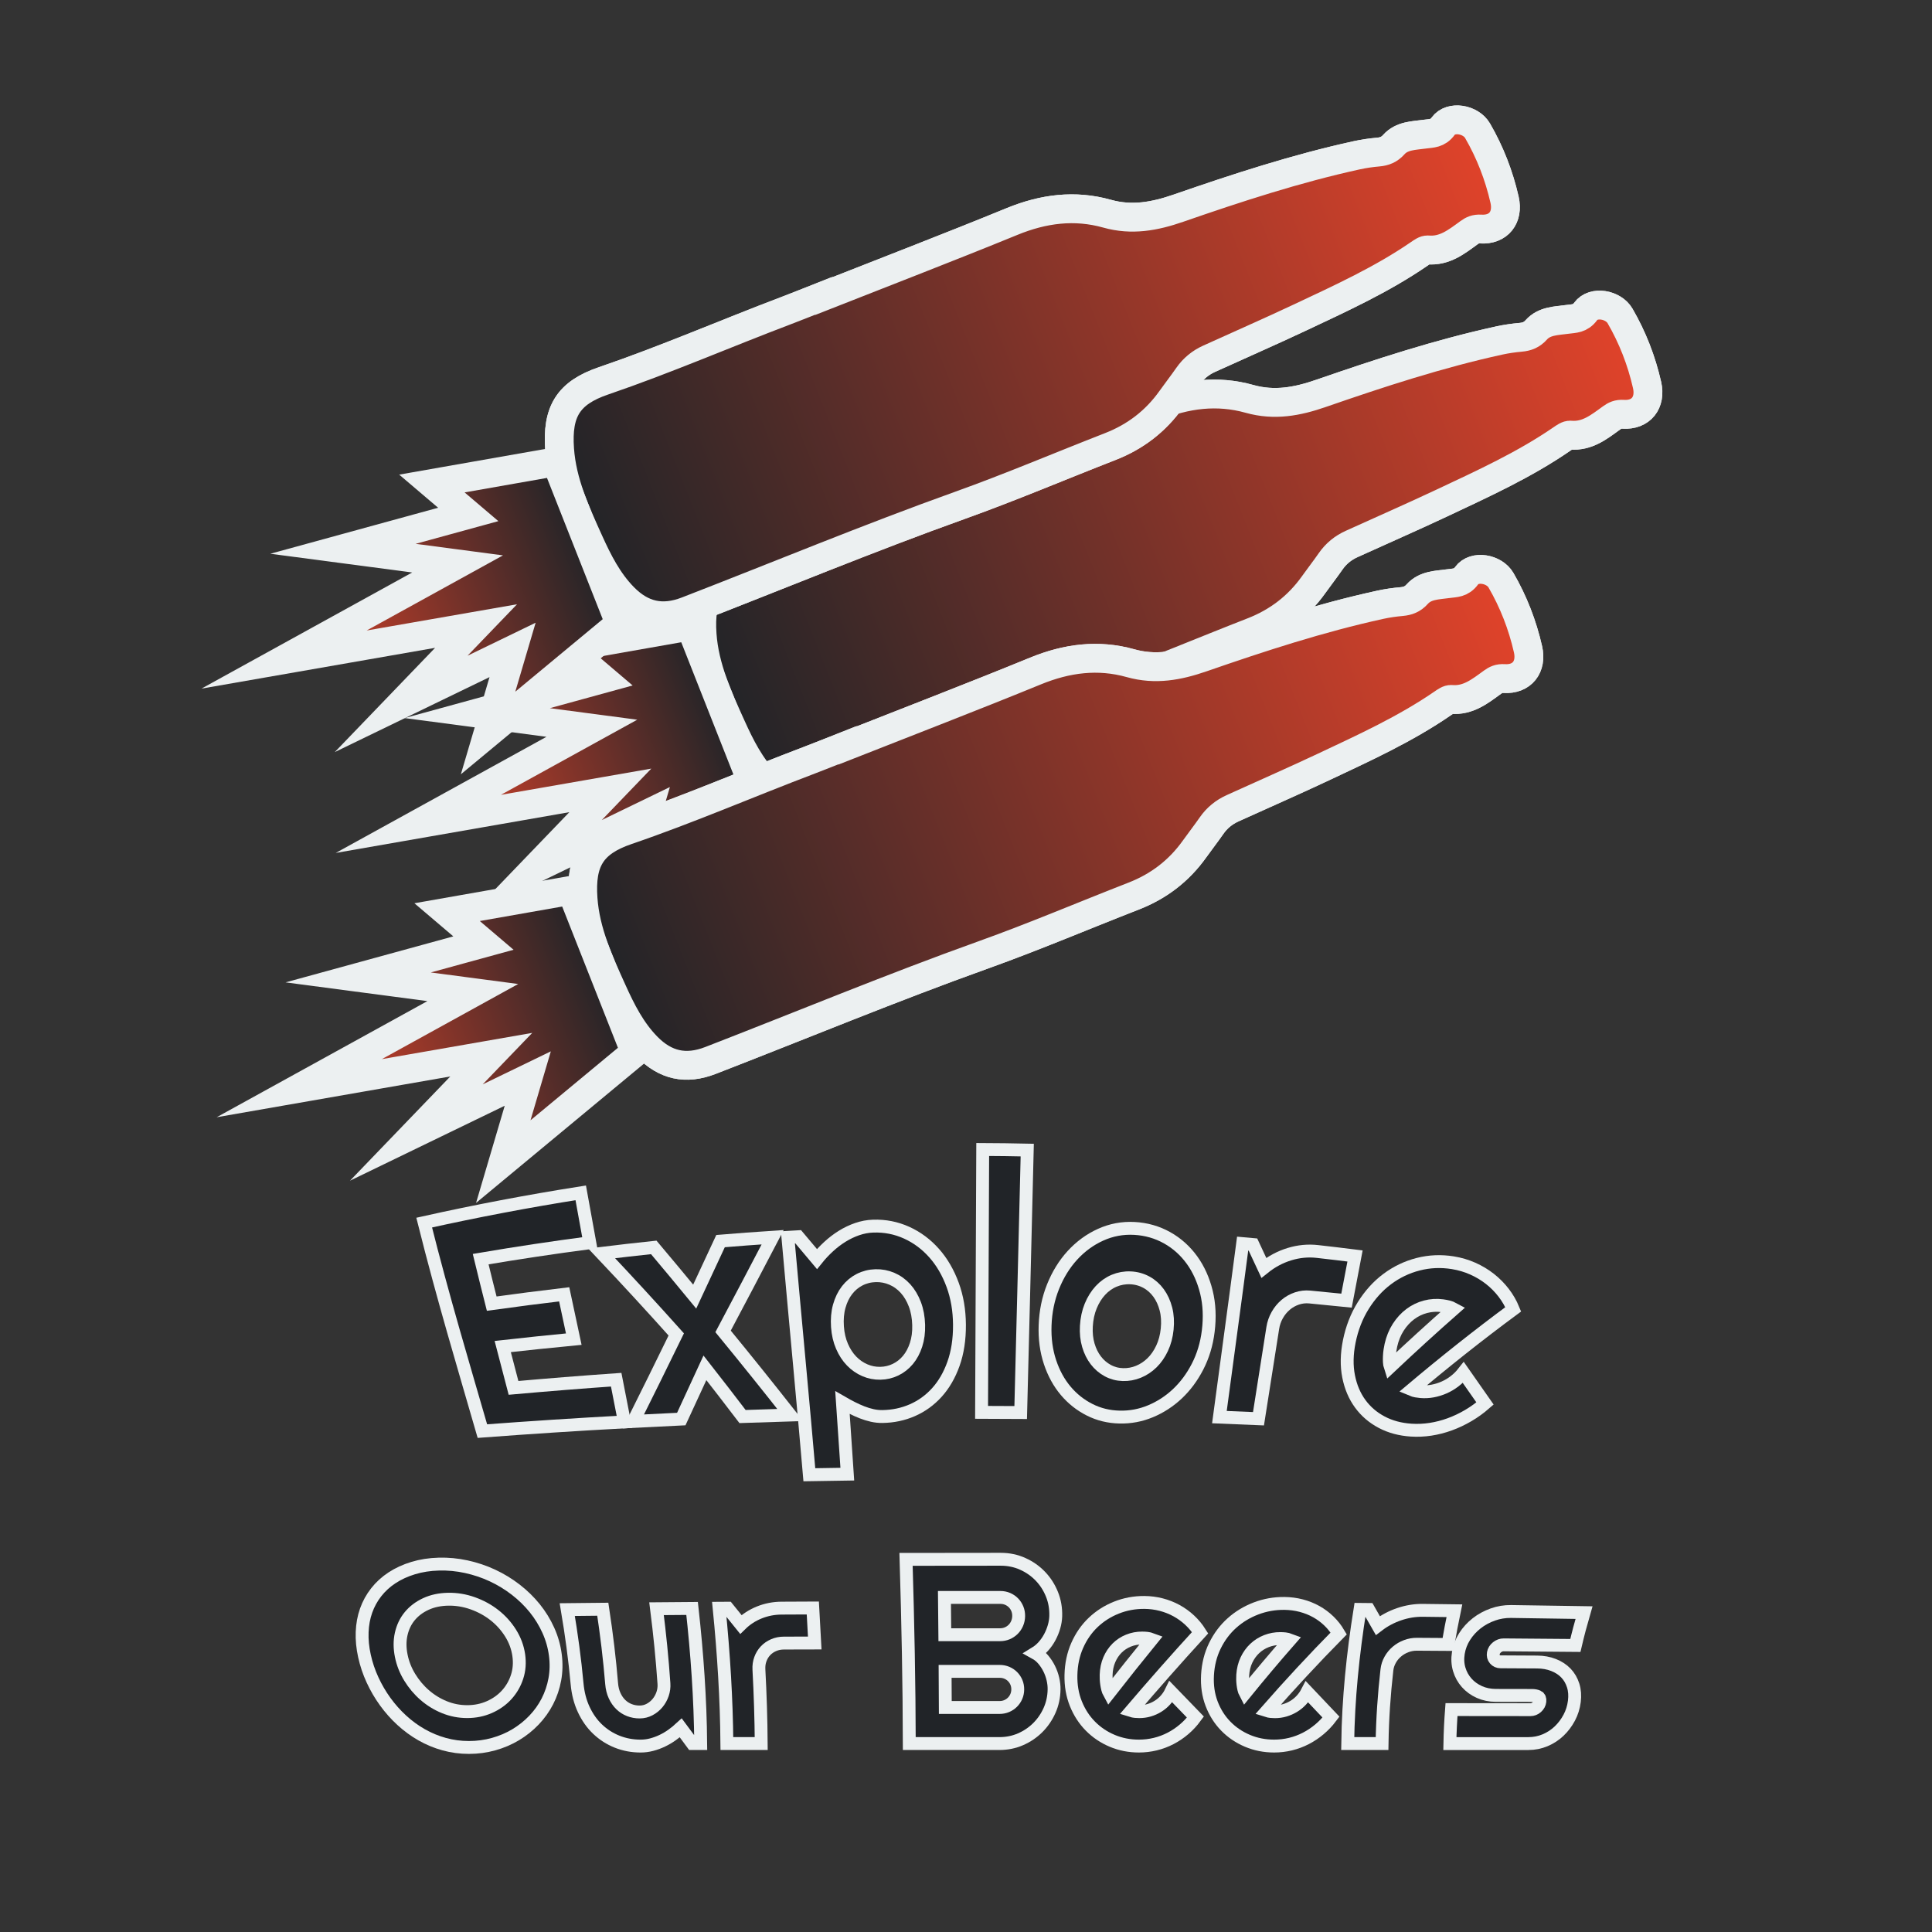 <?xml version="1.0" encoding="utf-8"?>
<!-- Generator: Adobe Illustrator 16.0.0, SVG Export Plug-In . SVG Version: 6.00 Build 0)  -->
<!DOCTYPE svg PUBLIC "-//W3C//DTD SVG 1.1//EN" "http://www.w3.org/Graphics/SVG/1.1/DTD/svg11.dtd">
<svg version="1.1" xmlns="http://www.w3.org/2000/svg" xmlns:xlink="http://www.w3.org/1999/xlink" x="0px" y="0px" width="600px"
	 height="600px" viewBox="0 0 600 600" enable-background="new 0 0 600 600" xml:space="preserve">
<rect x="0" y="0" width="600" height="600" fill="#333333" stroke="none"/>
<g id="Layer_1">
	<g>
		
			<linearGradient id="SVGID_1_" gradientUnits="userSpaceOnUse" x1="169.02" y1="30.935" x2="169.02" y2="335.704" gradientTransform="matrix(0.367 0.93 -0.93 0.367 474.702 -60.493)">
			<stop  offset="0" style="stop-color:#E1432A"/>
			<stop  offset="1" style="stop-color:#212428"/>
		</linearGradient>
		
			<path fill-rule="evenodd" clip-rule="evenodd" fill="url(#SVGID_1_)" stroke="#ECF0F1" stroke-width="8.957" stroke-miterlimit="10" d="
			M299.937,149.53c-0.01-0.025-0.021-0.052-0.031-0.078c-3.819,1.507-7.619,3.059-11.457,4.512
			c-18.951,7.183-37.55,15.272-56.749,21.83c-11.018,3.762-14.483,9.546-13.658,21.246c0.724,10.288,4.951,19.46,9.104,28.628
			c2.817,6.225,5.882,12.337,10.776,17.327c5.671,5.782,12.005,7.241,19.686,4.266c28.293-10.958,56.315-22.609,84.896-32.846
			c15.682-5.618,31.031-12.164,46.563-18.213c7.762-3.023,14.059-7.846,18.889-14.619c1.73-2.43,3.57-4.784,5.271-7.235
			c1.68-2.427,3.873-4.201,6.525-5.406c9.385-4.272,18.842-8.396,28.17-12.79c12.699-5.983,25.494-11.804,37.121-19.804
			c0.803-0.549,1.805-1.287,2.652-1.214c5.225,0.452,8.92-2.547,12.748-5.323c1.082-0.784,2.047-1.259,3.66-1.157
			c5.561,0.354,8.646-3.654,7.41-9.09c-1.723-7.568-4.5-14.728-8.395-21.445c-2.084-3.592-8.291-4.714-10.676-1.403
			c-1.686,2.342-3.557,2.174-5.697,2.47c-3.418,0.473-7.117,0.424-9.645,3.262c-1.377,1.545-2.898,2.133-4.848,2.305
			c-2.223,0.196-4.451,0.514-6.631,0.99c-18.85,4.126-37.166,10.114-55.357,16.418c-7.412,2.571-14.494,3.886-22.195,1.724
			c-10.066-2.828-19.805-1.548-29.504,2.423C339.117,134.275,319.492,141.815,299.937,149.53z"/>
		
			<linearGradient id="SVGID_2_" gradientUnits="userSpaceOnUse" x1="169.02" y1="30.935" x2="169.02" y2="335.704" gradientTransform="matrix(0.367 0.93 -0.93 0.367 474.702 -60.493)">
			<stop  offset="0" style="stop-color:#E1432A"/>
			<stop  offset="1" style="stop-color:#212428"/>
		</linearGradient>
		
			<path fill-rule="evenodd" clip-rule="evenodd" fill="url(#SVGID_2_)" stroke="#ECF0F1" stroke-width="8.957" stroke-miterlimit="10" d="
			M299.937,149.53c19.555-7.715,39.18-15.255,58.629-23.222c9.699-3.971,19.438-5.251,29.504-2.423
			c7.701,2.162,14.783,0.847,22.195-1.724c18.191-6.304,36.508-12.292,55.357-16.418c2.18-0.476,4.408-0.794,6.631-0.99
			c1.949-0.172,3.471-0.76,4.848-2.305c2.527-2.838,6.227-2.789,9.645-3.262c2.141-0.296,4.012-0.127,5.697-2.47
			c2.385-3.311,8.592-2.189,10.676,1.403c3.895,6.717,6.672,13.877,8.395,21.445c1.236,5.436-1.85,9.444-7.41,9.09
			c-1.613-0.102-2.578,0.373-3.66,1.157c-3.828,2.776-7.523,5.775-12.748,5.323c-0.848-0.073-1.85,0.665-2.652,1.214
			c-11.627,8-24.422,13.821-37.121,19.804c-9.328,4.394-18.785,8.518-28.17,12.79c-2.652,1.206-4.846,2.979-6.525,5.406
			c-1.701,2.451-3.541,4.805-5.271,7.235c-4.83,6.773-11.127,11.596-18.889,14.619c-15.531,6.049-30.881,12.595-46.563,18.213
			c-28.58,10.236-56.602,21.888-84.896,32.846c-7.681,2.976-14.015,1.517-19.686-4.266c-4.895-4.99-7.959-11.103-10.776-17.327
			c-4.153-9.168-8.379-18.34-9.104-28.628c-0.826-11.699,2.64-17.483,13.658-21.246c19.198-6.558,37.797-14.647,56.749-21.83
			c3.838-1.454,7.638-3.005,11.457-4.512C299.917,149.478,299.927,149.505,299.937,149.53z"/>
	</g>
	
		<linearGradient id="SVGID_3_" gradientUnits="userSpaceOnUse" x1="172.977" y1="436.847" x2="172.977" y2="335.702" gradientTransform="matrix(0.367 0.93 -0.93 0.367 474.702 -60.493)">
		<stop  offset="0" style="stop-color:#E1432A"/>
		<stop  offset="1" style="stop-color:#212428"/>
	</linearGradient>
	
		<polygon fill-rule="evenodd" clip-rule="evenodd" fill="url(#SVGID_3_)" stroke="#ECF0F1" stroke-width="8.957" stroke-miterlimit="10" points="
		214.392,194.413 175.826,201.194 187.114,210.801 148.207,221.466 183.804,226.167 129.911,255.868 189.543,245.462 
		166.277,269.639 200.882,252.872 193.273,278.671 234.234,244.698 	"/>
	<g>
		
			<linearGradient id="SVGID_4_" gradientUnits="userSpaceOnUse" x1="231.801" y1="95.455" x2="231.801" y2="400.224" gradientTransform="matrix(0.367 0.93 -0.93 0.367 474.702 -60.493)">
			<stop  offset="0" style="stop-color:#E1432A"/>
			<stop  offset="1" style="stop-color:#212428"/>
		</linearGradient>
		
			<path fill-rule="evenodd" clip-rule="evenodd" fill="url(#SVGID_4_)" stroke="#ECF0F1" stroke-width="8.957" stroke-miterlimit="10" d="
			M262.962,231.608c-0.01-0.027-0.021-0.052-0.03-0.079c-3.82,1.507-7.62,3.059-11.457,4.512
			c-18.953,7.185-37.552,15.272-56.749,21.832c-11.019,3.762-14.484,9.545-13.658,21.246c0.725,10.286,4.95,19.46,9.103,28.627
			c2.819,6.224,5.884,12.335,10.776,17.326c5.672,5.782,12.006,7.241,19.687,4.267c28.295-10.958,56.316-22.609,84.895-32.847
			c15.684-5.618,31.033-12.164,46.564-18.212c7.76-3.024,14.057-7.846,18.887-14.619c1.73-2.432,3.572-4.784,5.273-7.235
			c1.68-2.427,3.873-4.198,6.523-5.406c9.385-4.271,18.842-8.397,28.172-12.79c12.697-5.982,25.492-11.804,37.121-19.803
			c0.803-0.55,1.803-1.287,2.65-1.215c5.227,0.452,8.92-2.548,12.748-5.323c1.082-0.784,2.049-1.259,3.66-1.157
			c5.561,0.354,8.646-3.654,7.41-9.09c-1.723-7.568-4.498-14.728-8.395-21.445c-2.082-3.592-8.291-4.713-10.676-1.404
			c-1.684,2.343-3.557,2.173-5.697,2.47c-3.418,0.475-7.115,0.426-9.645,3.262c-1.375,1.545-2.896,2.133-4.846,2.306
			c-2.225,0.195-4.453,0.515-6.633,0.989c-18.85,4.127-37.164,10.115-55.355,16.42c-7.412,2.57-14.496,3.885-22.195,1.723
			c-10.066-2.828-19.807-1.547-29.504,2.424C302.141,216.353,282.515,223.893,262.962,231.608z"/>
		
			<linearGradient id="SVGID_5_" gradientUnits="userSpaceOnUse" x1="231.801" y1="95.455" x2="231.801" y2="400.224" gradientTransform="matrix(0.367 0.93 -0.93 0.367 474.702 -60.493)">
			<stop  offset="0" style="stop-color:#E1432A"/>
			<stop  offset="1" style="stop-color:#212428"/>
		</linearGradient>
		
			<path fill-rule="evenodd" clip-rule="evenodd" fill="url(#SVGID_5_)" stroke="#ECF0F1" stroke-width="8.957" stroke-miterlimit="10" d="
			M262.962,231.608c19.553-7.716,39.179-15.256,58.63-23.223c9.697-3.971,19.438-5.252,29.504-2.424
			c7.699,2.162,14.783,0.848,22.195-1.723c18.191-6.305,36.506-12.293,55.355-16.42c2.18-0.475,4.408-0.794,6.633-0.989
			c1.949-0.173,3.471-0.761,4.846-2.306c2.529-2.836,6.227-2.787,9.645-3.262c2.141-0.297,4.014-0.127,5.697-2.47
			c2.385-3.31,8.594-2.188,10.676,1.404c3.896,6.718,6.672,13.877,8.395,21.445c1.236,5.436-1.85,9.443-7.41,9.09
			c-1.611-0.102-2.578,0.373-3.66,1.157c-3.828,2.775-7.521,5.775-12.748,5.323c-0.848-0.072-1.848,0.665-2.65,1.215
			c-11.629,7.999-24.424,13.82-37.121,19.803c-9.33,4.393-18.787,8.519-28.172,12.79c-2.65,1.208-4.844,2.979-6.523,5.406
			c-1.701,2.451-3.543,4.804-5.273,7.235c-4.83,6.773-11.127,11.595-18.887,14.619c-15.531,6.048-30.881,12.594-46.564,18.212
			c-28.579,10.237-56.6,21.889-84.895,32.847c-7.681,2.975-14.015,1.516-19.687-4.267c-4.893-4.991-7.958-11.103-10.776-17.326
			c-4.153-9.167-8.378-18.341-9.103-28.627c-0.826-11.701,2.64-17.484,13.658-21.246c19.197-6.56,37.796-14.647,56.749-21.832
			c3.837-1.453,7.637-3.005,11.457-4.512C262.941,231.557,262.952,231.581,262.962,231.608z"/>
	</g>
	
		<linearGradient id="SVGID_6_" gradientUnits="userSpaceOnUse" x1="235.758" y1="501.366" x2="235.758" y2="400.222" gradientTransform="matrix(0.367 0.93 -0.93 0.367 474.702 -60.493)">
		<stop  offset="0" style="stop-color:#E1432A"/>
		<stop  offset="1" style="stop-color:#212428"/>
	</linearGradient>
	
		<polygon fill-rule="evenodd" clip-rule="evenodd" fill="url(#SVGID_6_)" stroke="#ECF0F1" stroke-width="8.957" stroke-miterlimit="10" points="
		177.417,276.491 138.85,283.274 150.139,292.879 111.231,303.545 146.829,308.245 92.936,337.945 152.567,327.538 129.302,351.716 
		163.906,334.952 156.298,360.747 197.259,326.776 	"/>
	<g>
		
			<linearGradient id="SVGID_7_" gradientUnits="userSpaceOnUse" x1="99.267" y1="50.992" x2="99.267" y2="355.761" gradientTransform="matrix(0.367 0.93 -0.93 0.367 474.702 -60.493)">
			<stop  offset="0" style="stop-color:#E1432A"/>
			<stop  offset="1" style="stop-color:#212428"/>
		</linearGradient>
		
			<path fill-rule="evenodd" clip-rule="evenodd" fill="url(#SVGID_7_)" stroke="#ECF0F1" stroke-width="8.957" stroke-miterlimit="10" d="
			M255.681,92.007c-0.011-0.026-0.021-0.053-0.031-0.078c-3.82,1.507-7.619,3.058-11.458,4.512
			c-18.952,7.183-37.55,15.271-56.748,21.83c-11.018,3.761-14.484,9.546-13.658,21.246c0.725,10.287,4.95,19.46,9.103,28.628
			c2.818,6.223,5.884,12.334,10.777,17.326c5.672,5.782,12.005,7.242,19.686,4.268c28.295-10.959,56.315-22.611,84.894-32.847
			c15.686-5.619,31.034-12.164,46.565-18.213c7.76-3.023,14.059-7.846,18.887-14.62c1.732-2.429,3.572-4.783,5.271-7.235
			c1.682-2.425,3.875-4.2,6.527-5.405c9.383-4.274,18.842-8.397,28.17-12.791c12.697-5.983,25.492-11.805,37.121-19.803
			c0.803-0.55,1.805-1.287,2.652-1.213c5.225,0.451,8.918-2.548,12.746-5.324c1.082-0.785,2.049-1.259,3.662-1.156
			c5.559,0.353,8.646-3.655,7.41-9.09c-1.725-7.569-4.502-14.729-8.395-21.447c-2.084-3.591-8.293-4.713-10.676-1.402
			c-1.686,2.342-3.559,2.173-5.697,2.469c-3.418,0.475-7.117,0.425-9.645,3.262c-1.377,1.543-2.898,2.133-4.85,2.305
			c-2.223,0.195-4.449,0.514-6.629,0.99c-18.85,4.127-37.168,10.114-55.355,16.42c-7.414,2.57-14.496,3.885-22.197,1.722
			c-10.064-2.827-19.807-1.547-29.502,2.424C294.86,76.752,275.234,84.292,255.681,92.007z"/>
		
			<linearGradient id="SVGID_8_" gradientUnits="userSpaceOnUse" x1="99.267" y1="50.992" x2="99.267" y2="355.761" gradientTransform="matrix(0.367 0.93 -0.93 0.367 474.702 -60.493)">
			<stop  offset="0" style="stop-color:#E1432A"/>
			<stop  offset="1" style="stop-color:#212428"/>
		</linearGradient>
		
			<path fill-rule="evenodd" clip-rule="evenodd" fill="url(#SVGID_8_)" stroke="#ECF0F1" stroke-width="8.957" stroke-miterlimit="10" d="
			M255.681,92.007c19.553-7.716,39.179-15.255,58.631-23.222c9.695-3.971,19.438-5.251,29.502-2.424
			c7.701,2.163,14.783,0.848,22.197-1.722c18.188-6.306,36.506-12.292,55.355-16.42c2.18-0.476,4.406-0.794,6.629-0.99
			c1.951-0.172,3.473-0.762,4.85-2.305c2.527-2.837,6.227-2.788,9.645-3.262c2.139-0.296,4.012-0.127,5.697-2.469
			c2.383-3.312,8.592-2.189,10.676,1.402c3.893,6.718,6.67,13.878,8.395,21.447c1.236,5.435-1.852,9.442-7.41,9.09
			c-1.613-0.103-2.58,0.372-3.662,1.156c-3.828,2.775-7.521,5.775-12.746,5.324c-0.848-0.073-1.85,0.664-2.652,1.213
			c-11.629,7.999-24.424,13.82-37.121,19.803c-9.328,4.394-18.787,8.517-28.17,12.791c-2.652,1.205-4.846,2.98-6.527,5.405
			c-1.699,2.452-3.539,4.806-5.271,7.235c-4.828,6.773-11.127,11.596-18.887,14.62c-15.531,6.049-30.879,12.594-46.565,18.213
			c-28.579,10.236-56.599,21.888-84.894,32.847c-7.681,2.975-14.014,1.515-19.686-4.268c-4.893-4.991-7.958-11.103-10.777-17.326
			c-4.152-9.168-8.378-18.342-9.103-28.628c-0.826-11.7,2.641-17.485,13.658-21.246c19.198-6.559,37.796-14.647,56.748-21.83
			c3.838-1.454,7.638-3.005,11.458-4.512C255.66,91.954,255.67,91.981,255.681,92.007z"/>
	</g>
	
		<linearGradient id="SVGID_9_" gradientUnits="userSpaceOnUse" x1="110.199" y1="456.903" x2="110.199" y2="355.76" gradientTransform="matrix(0.367 0.93 -0.93 0.367 474.702 -60.493)">
		<stop  offset="0" style="stop-color:#E1432A"/>
		<stop  offset="1" style="stop-color:#212428"/>
	</linearGradient>
	
		<polygon fill-rule="evenodd" clip-rule="evenodd" fill="url(#SVGID_9_)" stroke="#ECF0F1" stroke-width="8.957" stroke-miterlimit="10" points="
		172.695,143.379 134.129,150.161 145.418,159.766 106.509,170.432 142.108,175.131 88.215,204.833 147.846,194.426 
		124.581,218.604 159.186,201.839 151.578,227.634 192.537,193.665 	"/>
</g>
<g id="Layer_3">
	<g>
		<g>
			<path fill="#212428" stroke="#ECF0F1" stroke-width="4" stroke-miterlimit="10" d="M193.924,441.578
				c-14.632,0.794-29.327,1.748-44.112,2.862c-5.794-20.047-12.205-41.316-18.08-64.75c16.142-3.596,32.354-6.675,48.617-9.239
				c0.935,5.284,1.873,10.443,2.809,15.488c-11.298,1.487-22.592,3.187-33.881,5.097c1.139,4.694,2.284,9.298,3.428,13.819
				c7.509-1.043,15.012-2.009,22.508-2.896c1,4.735,1.993,9.374,2.974,13.923c-7.342,0.704-14.695,1.47-22.062,2.298
				c1.129,4.35,2.25,8.626,3.353,12.837c10.663-0.952,21.288-1.799,31.885-2.54C192.236,432.926,193.092,437.289,193.924,441.578z"
				/>
			<path fill="#212428" stroke="#ECF0F1" stroke-width="4" stroke-miterlimit="10" d="M245.411,439.436
				c-4.933,0.143-9.869,0.303-14.811,0.481c-3.784-4.97-7.676-10.014-11.677-15.124c-2.509,5.466-4.954,10.759-7.345,15.903
				c-4.956,0.226-9.917,0.471-14.886,0.733c4.265-8.539,8.688-17.503,13.324-27.008c-7.429-8.301-15.17-16.729-23.168-25.184
				c5.395-0.661,10.791-1.276,16.186-1.845c4.329,5.139,8.57,10.237,12.714,15.28c2.603-5.56,5.276-11.299,8.026-17.236
				c5.395-0.45,10.79-0.854,16.185-1.21c-5.378,10.293-10.498,20.019-15.401,29.25C231.833,422.34,238.781,431.004,245.411,439.436z
				"/>
			<path fill="#212428" stroke="#ECF0F1" stroke-width="4" stroke-miterlimit="10" d="M263.144,457.81
				c-3.929,0.054-7.859,0.115-11.792,0.185c-1.872-21.951-4.188-45.992-6.664-73.729c1.065-0.064,2.131-0.128,3.197-0.188
				c1.964,2.323,3.907,4.634,5.83,6.929c1.082-1.347,2.289-2.634,3.621-3.858c1.331-1.224,2.737-2.299,4.216-3.217
				c1.478-0.918,3.031-1.659,4.654-2.221c1.623-0.56,3.279-0.871,4.964-0.928c3.66-0.124,7.138,0.563,10.401,2.042
				c3.261,1.479,6.116,3.617,8.549,6.364c2.434,2.748,4.342,6.048,5.734,9.836c1.392,3.79,2.085,7.924,2.117,12.352
				c0.032,4.604-0.601,8.644-1.862,12.182c-1.263,3.539-2.983,6.483-5.154,8.888c-2.172,2.402-4.699,4.224-7.594,5.496
				c-2.896,1.272-5.991,1.924-9.314,1.971c-1.059,0.015-2.118-0.097-3.175-0.333c-1.059-0.237-2.108-0.56-3.151-0.97
				s-2.077-0.874-3.102-1.396c-1.026-0.521-2.019-1.06-2.978-1.614C262.174,443.267,262.677,450.651,263.144,457.81z
				 M285.301,411.479c-0.066-2.367-0.459-4.515-1.186-6.425c-0.728-1.91-1.695-3.541-2.902-4.873
				c-1.208-1.334-2.619-2.352-4.227-3.045c-1.609-0.692-3.303-1.016-5.074-0.966c-1.772,0.049-3.422,0.467-4.944,1.243
				c-1.522,0.776-2.824,1.863-3.9,3.248c-1.078,1.386-1.885,3.049-2.425,4.975c-0.542,1.927-0.723,4.069-0.559,6.415
				c0.157,2.243,0.63,4.259,1.413,6.067c0.782,1.808,1.774,3.325,2.977,4.564c1.202,1.24,2.568,2.187,4.101,2.85
				c1.532,0.664,3.136,0.979,4.822,0.948c1.685-0.03,3.262-0.402,4.742-1.123c1.478-0.72,2.754-1.72,3.832-3.011
				c1.076-1.29,1.916-2.854,2.519-4.704C285.091,415.794,285.364,413.744,285.301,411.479z"/>
			<path fill="#212428" stroke="#ECF0F1" stroke-width="4" stroke-miterlimit="10" d="M316.983,438.671
				c-4.05-0.03-8.099-0.048-12.147-0.054c0.104-23.86,0.226-50.489,0.354-81.631c4.61,0.019,9.221,0.078,13.83,0.18
				C318.283,388.248,317.578,414.837,316.983,438.671z"/>
			<path fill="#212428" stroke="#ECF0F1" stroke-width="4" stroke-miterlimit="10" d="M375.23,413.406
				c-0.497,4.048-1.616,7.703-3.323,11.021c-1.71,3.315-3.803,6.116-6.277,8.442c-2.477,2.327-5.244,4.119-8.316,5.404
				c-3.074,1.285-6.273,1.888-9.631,1.812c-3.329-0.075-6.406-0.82-9.26-2.257s-5.328-3.381-7.429-5.868
				c-2.102-2.486-3.738-5.449-4.899-8.933c-1.162-3.483-1.684-7.295-1.529-11.468c0.156-4.241,0.968-8.249,2.471-11.981
				c1.502-3.731,3.508-6.998,6.025-9.741c2.516-2.742,5.436-4.887,8.748-6.384c3.312-1.497,6.815-2.155,10.479-1.956
				c3.693,0.199,7.092,1.182,10.163,2.902s5.649,4.046,7.725,6.917c2.075,2.872,3.566,6.211,4.488,9.967
				C375.585,405.041,375.762,409.09,375.23,413.406z M362.479,412.758c0.227-2.251,0.103-4.327-0.385-6.224
				c-0.487-1.895-1.247-3.562-2.282-4.985c-1.036-1.422-2.305-2.547-3.805-3.36c-1.5-0.812-3.141-1.264-4.912-1.344
				c-1.773-0.08-3.471,0.222-5.086,0.899c-1.616,0.68-3.044,1.695-4.278,3.035c-1.236,1.341-2.235,2.953-3.004,4.823
				c-0.768,1.87-1.213,3.954-1.347,6.239c-0.125,2.147,0.084,4.123,0.617,5.938c0.534,1.815,1.313,3.381,2.337,4.71
				c1.022,1.33,2.254,2.381,3.694,3.162c1.441,0.781,3,1.193,4.688,1.242c1.687,0.049,3.304-0.247,4.858-0.888
				s2.95-1.563,4.191-2.777c1.241-1.214,2.28-2.705,3.118-4.484C361.723,416.964,362.256,414.975,362.479,412.758z"/>
			<path fill="#212428" stroke="#ECF0F1" stroke-width="4" stroke-miterlimit="10" d="M390.833,440.6
				c-4.05-0.181-8.095-0.349-12.136-0.505c2.2-16.538,4.663-34.307,7.218-53.882c1.066,0.094,2.132,0.19,3.197,0.288
				c1.14,2.446,2.266,4.857,3.379,7.236c2.417-1.94,5.074-3.363,7.96-4.246c2.885-0.884,5.791-1.158,8.696-0.829
				c3.891,0.439,7.781,0.903,11.673,1.391c-0.887,4.722-1.77,9.343-2.645,13.872c-3.815-0.396-7.629-0.773-11.44-1.13
				c-1.361-0.128-2.688,0.027-3.979,0.463c-1.291,0.438-2.455,1.096-3.488,1.971c-1.035,0.876-1.903,1.938-2.605,3.177
				c-0.704,1.24-1.166,2.578-1.391,4.008C393.727,422.225,392.235,431.589,390.833,440.6z"/>
			<path fill="#212428" stroke="#ECF0F1" stroke-width="4" stroke-miterlimit="10" d="M438.408,431.575
				c0.45,0.19,0.915,0.326,1.394,0.412c0.476,0.085,0.96,0.148,1.448,0.19c1.222,0.104,2.439,0.043,3.656-0.182
				c1.215-0.224,2.402-0.59,3.563-1.099c1.158-0.509,2.249-1.156,3.272-1.944c1.023-0.786,1.931-1.682,2.721-2.688
				c2.274,3.276,4.514,6.473,6.72,9.599c-1.622,1.418-3.358,2.671-5.213,3.759c-1.855,1.09-3.765,1.992-5.733,2.711
				c-1.97,0.718-3.962,1.231-5.982,1.539c-2.021,0.307-4.031,0.397-6.034,0.264c-3.38-0.225-6.402-1.028-9.097-2.448
				s-4.918-3.313-6.677-5.711c-1.76-2.399-2.972-5.231-3.623-8.526c-0.652-3.295-0.594-6.918,0.208-10.881
				c0.82-4.056,2.249-7.775,4.313-11.085c2.062-3.311,4.546-6.081,7.452-8.253c2.905-2.172,6.122-3.722,9.641-4.623
				c3.516-0.901,7.115-1.045,10.774-0.454c2.169,0.351,4.228,0.964,6.169,1.824c1.94,0.861,3.717,1.929,5.323,3.188
				s3.029,2.698,4.268,4.307c1.236,1.608,2.227,3.326,2.974,5.149C459.074,414.657,448.497,423.068,438.408,431.575z
				 M451.471,406.513c-0.549-0.301-1.11-0.523-1.683-0.667c-0.574-0.142-1.179-0.256-1.814-0.341
				c-1.783-0.238-3.542-0.132-5.27,0.322c-1.729,0.455-3.312,1.224-4.746,2.301c-1.437,1.077-2.676,2.436-3.722,4.06
				c-1.046,1.625-1.806,3.495-2.28,5.589c-0.107,0.47-0.204,1.003-0.293,1.598c-0.088,0.597-0.147,1.201-0.176,1.815
				c-0.03,0.613-0.032,1.204-0.004,1.772c0.027,0.568,0.113,1.078,0.262,1.528C438.138,418.461,444.729,412.445,451.471,406.513z"/>
			<path fill="#212428" stroke="#ECF0F1" stroke-width="4" stroke-miterlimit="10" d="M172.462,513.921
				c0.347,2.633,0.291,5.169-0.154,7.607c-0.446,2.438-1.222,4.722-2.315,6.852c-1.093,2.131-2.488,4.075-4.17,5.833
				c-1.684,1.76-3.58,3.268-5.676,4.524c-2.097,1.258-4.383,2.23-6.845,2.918c-2.463,0.688-5.024,1.033-7.681,1.033
				s-5.218-0.345-7.694-1.032c-2.475-0.687-4.805-1.659-7.007-2.914c-2.203-1.254-4.246-2.757-6.154-4.506
				c-1.909-1.748-3.614-3.677-5.139-5.782c-1.525-2.105-2.833-4.355-3.938-6.748c-1.106-2.392-1.941-4.869-2.503-7.433
				c-0.563-2.564-0.811-5.033-0.715-7.415c0.095-2.382,0.495-4.602,1.23-6.667c0.734-2.065,1.771-3.964,3.135-5.702
				c1.362-1.737,3.002-3.238,4.931-4.501c1.928-1.263,4.115-2.268,6.559-3.01s5.101-1.157,7.957-1.234
				c2.856-0.076,5.708,0.191,8.538,0.809c2.83,0.619,5.536,1.525,8.105,2.722c2.567,1.196,4.98,2.664,7.224,4.397
				c2.243,1.735,4.218,3.661,5.92,5.771c1.702,2.111,3.107,4.396,4.213,6.848C171.389,508.744,172.115,511.288,172.462,513.921z
				 M161.098,513.979c-0.354-2.416-1.204-4.695-2.548-6.835c-1.345-2.139-3.018-3.99-5.007-5.551
				c-1.989-1.562-4.238-2.786-6.728-3.675c-2.491-0.888-5.038-1.308-7.614-1.265c-2.606,0.044-4.932,0.544-6.97,1.492
				c-2.039,0.949-3.7,2.211-4.994,3.785c-1.296,1.575-2.167,3.417-2.645,5.531c-0.478,2.115-0.462,4.356,0.014,6.733
				c0.477,2.377,1.356,4.611,2.641,6.706c1.285,2.095,2.825,3.935,4.646,5.517c1.82,1.583,3.847,2.836,6.106,3.758
				c2.259,0.922,4.622,1.384,7.108,1.382c2.458-0.003,4.745-0.468,6.856-1.397c2.109-0.929,3.903-2.192,5.364-3.79
				c1.46-1.598,2.549-3.458,3.247-5.582C161.271,518.665,161.452,516.396,161.098,513.979z"/>
			<path fill="#212428" stroke="#ECF0F1" stroke-width="4" stroke-miterlimit="10" d="M211.429,536.607
				c-0.841,0.779-1.744,1.514-2.708,2.201c-0.964,0.688-1.978,1.286-3.039,1.793c-1.062,0.507-2.157,0.909-3.287,1.208
				s-2.281,0.449-3.453,0.449c-2.579,0-5.004-0.456-7.284-1.364c-2.28-0.909-4.291-2.201-6.052-3.873
				c-1.762-1.672-3.189-3.703-4.31-6.095c-1.121-2.391-1.809-5.07-2.081-8.04c-0.701-7.646-1.74-15.291-3.046-23.012
				c3.683-0.04,7.362-0.078,11.039-0.115c1.177,7.768,2.11,15.442,2.739,23.104c0.115,1.397,0.424,2.646,0.932,3.745
				c0.508,1.101,1.147,2.024,1.923,2.774c0.775,0.751,1.662,1.319,2.662,1.707c1,0.388,2.06,0.582,3.184,0.581
				c1.098-0.001,2.125-0.254,3.082-0.76c0.957-0.506,1.781-1.174,2.471-2.005c0.689-0.829,1.214-1.771,1.571-2.821
				c0.356-1.051,0.499-2.135,0.422-3.251c-0.525-7.686-1.307-15.399-2.296-23.229c3.683-0.031,7.363-0.061,11.042-0.089
				c1.574,14.23,2.541,28.037,2.671,41.962c-0.859,0-1.719,0-2.579,0C213.844,539.854,212.643,538.229,211.429,536.607z"/>
			<path fill="#212428" stroke="#ECF0F1" stroke-width="4" stroke-miterlimit="10" d="M236.403,541.478c-3.556,0-7.111,0-10.666,0
				c-0.116-13.926-0.981-27.747-2.394-42.021c0.888-0.006,1.777-0.012,2.665-0.018c1.373,1.686,2.73,3.368,4.072,5.046
				c1.633-1.6,3.542-2.843,5.728-3.723c2.186-0.88,4.492-1.329,6.912-1.342c3.239-0.017,6.477-0.032,9.714-0.046
				c0.222,3.655,0.422,7.275,0.597,10.872c-3.197,0.007-6.395,0.016-9.594,0.024c-1.142,0.003-2.205,0.218-3.186,0.643
				c-0.983,0.425-1.822,1.007-2.518,1.744c-0.697,0.739-1.227,1.607-1.59,2.604c-0.365,0.998-0.515,2.06-0.455,3.184
				C236.101,526.159,236.349,533.805,236.403,541.478z"/>
			<path fill="#212428" stroke="#ECF0F1" stroke-width="4" stroke-miterlimit="10" d="M327.352,524.681
				c-0.035,2.326-0.509,4.501-1.416,6.532c-0.908,2.031-2.128,3.807-3.66,5.328c-1.533,1.521-3.314,2.726-5.349,3.609
				c-2.034,0.885-4.209,1.326-6.527,1.326c-9.337,0-18.675,0-28.012,0.001c-0.039-18.656-0.409-37.217-1.008-57.203
				c9.813-0.033,19.622-0.043,29.432-0.029c2.436,0.003,4.715,0.483,6.824,1.434c2.11,0.95,3.938,2.237,5.481,3.854
				c1.544,1.615,2.738,3.489,3.589,5.613c0.851,2.125,1.235,4.384,1.165,6.773c-0.032,1.075-0.211,2.173-0.534,3.294
				c-0.325,1.122-0.765,2.2-1.32,3.236c-0.557,1.036-1.215,1.978-1.974,2.824s-1.593,1.546-2.5,2.101
				c0.915,0.503,1.735,1.184,2.459,2.04c0.722,0.857,1.337,1.798,1.845,2.822c0.508,1.025,0.89,2.095,1.146,3.207
				C327.248,522.558,327.368,523.637,327.352,524.681z M293.424,507.678c5.714-0.003,11.428-0.003,17.142,0
				c0.797,0,1.542-0.146,2.237-0.438c0.693-0.293,1.304-0.699,1.83-1.22s0.94-1.135,1.245-1.844
				c0.304-0.709,0.463-1.468,0.477-2.274c0.013-0.806-0.122-1.561-0.405-2.263c-0.284-0.702-0.684-1.318-1.199-1.848
				c-0.516-0.528-1.123-0.942-1.818-1.243c-0.696-0.299-1.448-0.449-2.256-0.45c-5.79-0.005-11.58-0.005-17.37,0
				C293.35,499.999,293.389,503.855,293.424,507.678z M293.573,530.273c5.617,0,11.234,0,16.852,0c0.784,0,1.516-0.143,2.197-0.43
				c0.681-0.286,1.277-0.684,1.79-1.192c0.513-0.508,0.915-1.101,1.209-1.78c0.293-0.678,0.442-1.409,0.449-2.193
				s-0.131-1.516-0.414-2.197c-0.283-0.681-0.677-1.276-1.186-1.788c-0.508-0.512-1.103-0.911-1.783-1.201
				c-0.683-0.288-1.418-0.434-2.207-0.434c-5.655-0.001-11.311-0.001-16.967,0C293.539,522.813,293.559,526.548,293.573,530.273z"/>
			<path fill="#212428" stroke="#ECF0F1" stroke-width="4" stroke-miterlimit="10" d="M351.322,531.258
				c0.415,0.131,0.831,0.215,1.249,0.254c0.416,0.039,0.834,0.059,1.252,0.059c1.044,0.001,2.053-0.142,3.026-0.428
				c0.973-0.285,1.892-0.694,2.756-1.229c0.863-0.532,1.641-1.183,2.332-1.95c0.692-0.767,1.265-1.619,1.719-2.557
				c2.523,2.62,5.052,5.233,7.595,7.846c-1.029,1.402-2.194,2.663-3.504,3.779c-1.309,1.118-2.715,2.066-4.22,2.846
				c-1.506,0.78-3.085,1.372-4.741,1.775c-1.657,0.402-3.357,0.604-5.102,0.604c-2.943,0-5.708-0.547-8.294-1.639
				c-2.586-1.093-4.843-2.614-6.765-4.564c-1.923-1.951-3.429-4.272-4.511-6.97c-1.083-2.696-1.594-5.665-1.521-8.915
				c0.074-3.328,0.721-6.384,1.946-9.162s2.875-5.159,4.947-7.133c2.071-1.973,4.478-3.511,7.211-4.604
				c2.731-1.093,5.629-1.633,8.672-1.618c1.804,0.01,3.554,0.235,5.245,0.674c1.691,0.439,3.278,1.064,4.763,1.876
				c1.482,0.811,2.847,1.799,4.096,2.963c1.248,1.164,2.321,2.462,3.226,3.895C365.252,515.189,358.178,523.234,351.322,531.258z
				 M357.708,509.15c-0.495-0.186-0.986-0.306-1.476-0.361c-0.489-0.054-0.999-0.082-1.53-0.083
				c-1.489-0.005-2.905,0.264-4.246,0.803c-1.34,0.54-2.517,1.312-3.526,2.313s-1.817,2.207-2.423,3.613
				c-0.605,1.407-0.936,2.989-0.989,4.743c-0.012,0.393-0.006,0.838,0.02,1.335s0.076,1,0.154,1.51s0.176,1,0.295,1.47
				s0.278,0.888,0.479,1.253C348.768,520.244,353.167,514.721,357.708,509.15z"/>
			<path fill="#212428" stroke="#ECF0F1" stroke-width="4" stroke-miterlimit="10" d="M393.451,531.275
				c0.411,0.131,0.827,0.215,1.243,0.254s0.834,0.059,1.252,0.06c1.045,0,2.057-0.142,3.037-0.427
				c0.979-0.284,1.906-0.692,2.783-1.223c0.875-0.53,1.669-1.178,2.38-1.942c0.712-0.763,1.307-1.611,1.789-2.544
				c2.45,2.608,4.918,5.212,7.414,7.816c-1.055,1.397-2.239,2.655-3.563,3.77c-1.323,1.115-2.737,2.063-4.249,2.842
				c-1.513,0.779-3.095,1.37-4.753,1.773c-1.658,0.402-3.359,0.604-5.104,0.604c-2.943,0-5.707-0.547-8.286-1.639
				c-2.58-1.092-4.825-2.612-6.723-4.56c-1.899-1.948-3.368-4.266-4.392-6.956c-1.024-2.69-1.457-5.649-1.278-8.886
				c0.184-3.313,0.95-6.352,2.299-9.107c1.347-2.757,3.115-5.113,5.293-7.063c2.178-1.947,4.675-3.459,7.479-4.528
				c2.802-1.069,5.741-1.59,8.797-1.562c1.812,0.017,3.556,0.246,5.229,0.685c1.672,0.439,3.231,1.062,4.675,1.865
				c1.442,0.804,2.758,1.781,3.946,2.932c1.189,1.149,2.197,2.433,3.03,3.847C407.853,515.287,400.468,523.277,393.451,531.275z
				 M400.606,509.318c-0.488-0.186-0.976-0.306-1.462-0.361c-0.488-0.055-0.999-0.084-1.531-0.086
				c-1.493-0.008-2.926,0.255-4.295,0.786s-2.584,1.294-3.639,2.285c-1.056,0.992-1.915,2.187-2.577,3.582
				c-0.662,1.396-1.051,2.969-1.164,4.713c-0.024,0.392-0.033,0.835-0.024,1.328c0.009,0.495,0.045,0.996,0.107,1.504
				c0.063,0.507,0.146,0.994,0.253,1.463c0.105,0.468,0.253,0.884,0.444,1.248C391.171,520.303,395.786,514.818,400.606,509.318z"/>
			<path fill="#212428" stroke="#ECF0F1" stroke-width="4" stroke-miterlimit="10" d="M429.212,541.479c-3.556,0-7.111,0-10.667,0
				c0.188-13.916,1.588-27.654,3.824-41.668c0.893,0.009,1.785,0.019,2.679,0.027c0.946,1.673,1.895,3.338,2.849,4.998
				c2.016-1.544,4.242-2.727,6.662-3.546s4.859-1.213,7.301-1.184c3.269,0.039,6.54,0.079,9.814,0.121
				c-0.731,3.496-1.396,6.984-1.983,10.473c-3.222-0.022-6.44-0.044-9.658-0.064c-1.149-0.008-2.263,0.192-3.337,0.598
				c-1.075,0.407-2.036,0.97-2.88,1.688c-0.845,0.719-1.543,1.567-2.09,2.546c-0.548,0.979-0.885,2.024-1.011,3.133
				C429.853,526.213,429.327,533.815,429.212,541.479z"/>
			<path fill="#212428" stroke="#ECF0F1" stroke-width="4" stroke-miterlimit="10" d="M474.653,541.481
				c-8.127,0-16.254-0.001-24.382-0.001c0.065-3.531,0.236-7.046,0.505-10.55c8.163,0.008,16.329,0.017,24.498,0.025
				c0.732,0.001,1.385-0.254,1.961-0.767c0.575-0.512,0.903-1.126,0.984-1.843c0.085-0.741-0.118-1.228-0.615-1.459
				c-0.498-0.23-1.114-0.347-1.85-0.349c-3.732-0.008-7.464-0.015-11.194-0.021c-1.865-0.004-3.574-0.354-5.126-1.049
				c-1.552-0.696-2.865-1.642-3.931-2.837c-1.066-1.195-1.845-2.588-2.322-4.18c-0.479-1.591-0.576-3.296-0.281-5.114
				c0.296-1.817,0.946-3.518,1.954-5.099c1.007-1.58,2.259-2.952,3.748-4.114c1.487-1.161,3.157-2.068,4.996-2.722
				c1.84-0.653,3.732-0.965,5.668-0.938c7.537,0.107,15.089,0.222,22.659,0.344c-0.985,3.387-1.885,6.786-2.684,10.2
				c-7.429-0.064-14.846-0.125-22.252-0.183c-0.751-0.006-1.443,0.244-2.074,0.749c-0.632,0.506-1.011,1.115-1.138,1.828
				c-0.133,0.74,0.025,1.372,0.469,1.897s1.038,0.789,1.782,0.794c3.775,0.02,7.552,0.04,11.331,0.061
				c1.863,0.011,3.563,0.319,5.102,0.922c1.537,0.604,2.815,1.439,3.845,2.508c1.029,1.069,1.773,2.352,2.25,3.852
				c0.477,1.501,0.594,3.142,0.372,4.928c-0.226,1.813-0.754,3.508-1.596,5.086s-1.887,2.97-3.15,4.169
				c-1.264,1.2-2.706,2.146-4.343,2.831C478.202,541.139,476.478,541.481,474.653,541.481z"/>
		</g>
	</g>
</g>
<g id="Layer_2">
</g>
</svg>
